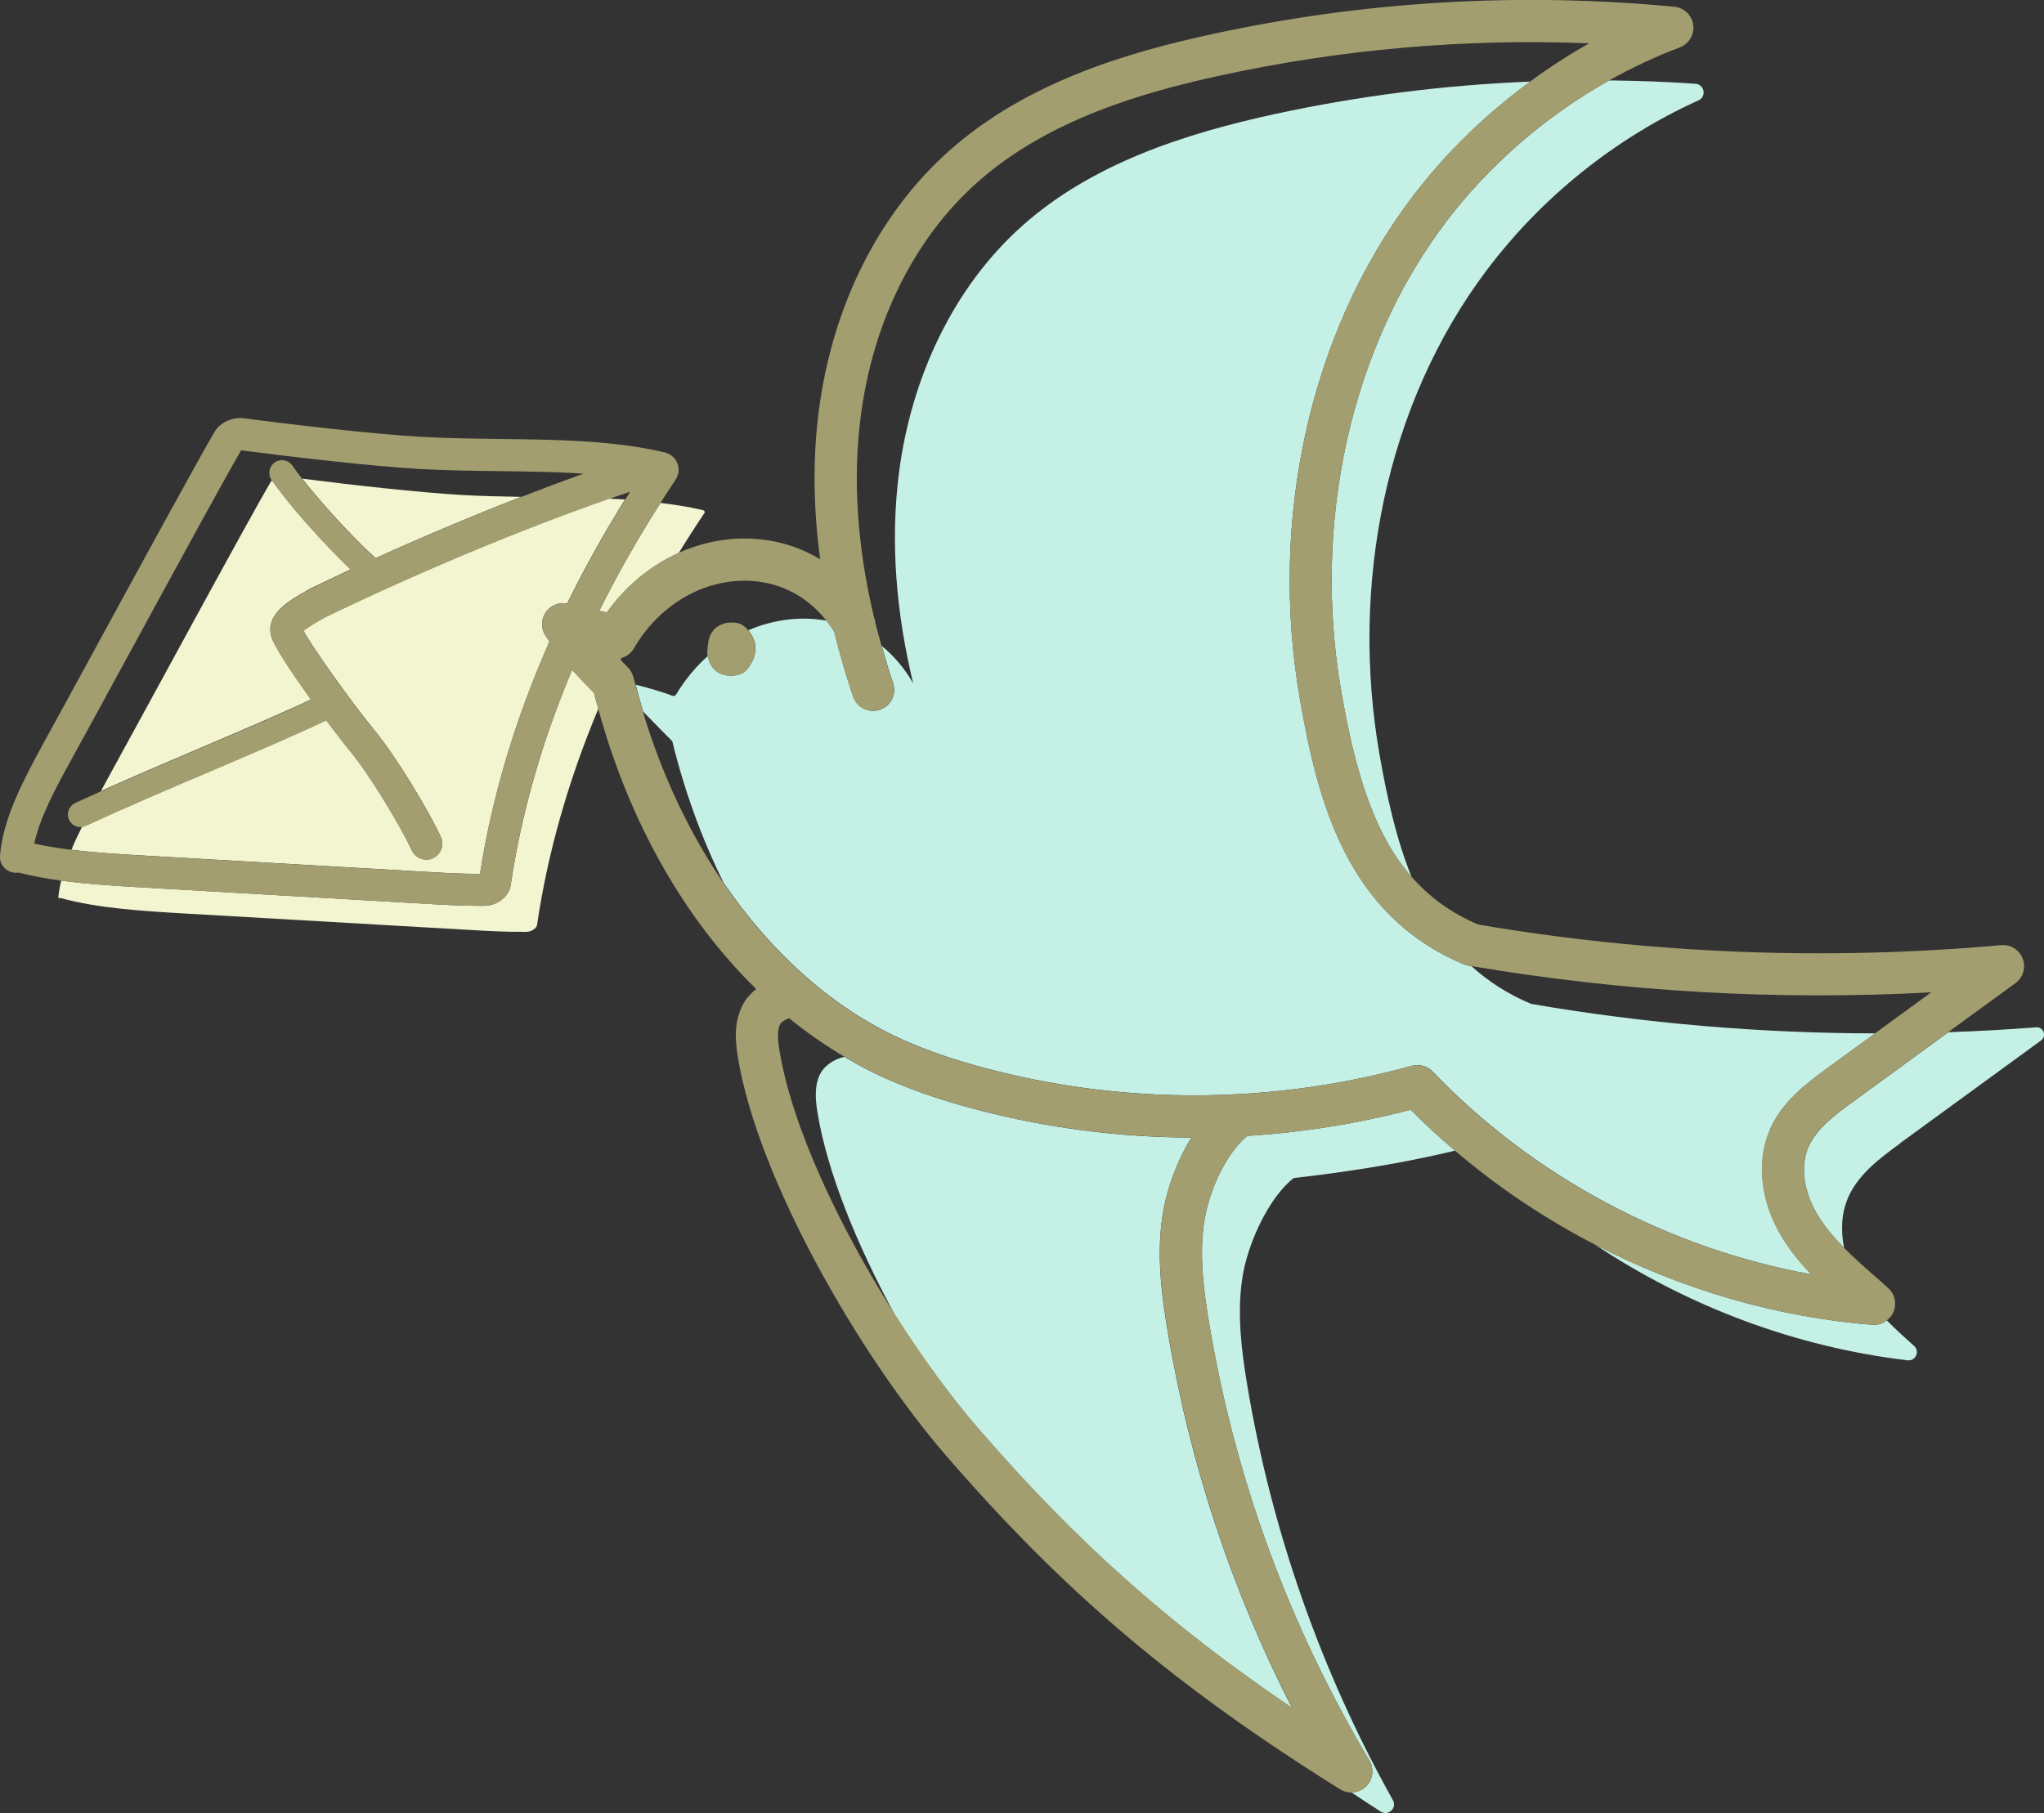 <?xml version="1.0" encoding="UTF-8"?>
<svg id="_レイヤー_2" data-name="レイヤー 2" xmlns="http://www.w3.org/2000/svg" viewBox="0 0 242.46 215.12">
  <rect x="0" y="0" width="242.46" height="215.12" fill="#333333" stroke="none"/>
  <defs>
    <style>
      .cls-1 {
        fill: none;
      }

      .cls-2 {
        fill: #f2f5d0;
      }

      .cls-3 {
        fill: #c5f0e5;
      }

      .cls-4 {
        fill: #a29e70;
      }
    </style>
  </defs>
  <g id="_レイヤー_1-2" data-name="レイヤー 1">
    <g>
      <path class="cls-1" d="M97.34,127.34c.54-1.01,1.73-1.72,2.82-1.96-2.27-1.35-4.46-2.86-6.55-4.56-.36.1-.91.4-1.06.69-.41.76-.27,2.01-.09,3.13,1.5,9.1,7.15,21.01,13.67,31.29-4.43-8.18-7.96-16.75-9.14-23.89-.26-1.58-.41-3.3.35-4.71Z"/>
      <path class="cls-1" d="M222.41,122.61l6.66-4.86c-18.24.99-36.55-.06-54.55-3.12,1.97,1.79,4.29,3.31,7.08,4.48,13.47,2.32,27.14,3.48,40.8,3.5Z"/>
      <path class="cls-1" d="M9.55,98.1c-.57,0-1.11-.32-1.36-.87-.35-.75-.02-1.64.73-1.99,1.01-.47,2.04-.93,3.08-1.4,5.9-10.75,17.46-32.16,20.12-36.63.04-.07.11-.13.17-.19-.02-.03-.05-.07-.07-.1-.47-.68-.29-1.62.39-2.08.68-.47,1.62-.29,2.09.39.32.47.71,1,1.15,1.56,5.86.74,13.82,1.63,18.95,1.94,2.31.13,4.66.19,7.03.22,2.53-.99,5.02-1.92,7.39-2.77-3.27-.21-6.65-.26-9.97-.3-3.15-.04-6.4-.08-9.55-.26-5.67-.33-14.87-1.39-21.08-2.21-1.99,3.4-8.04,14.5-13.38,24.32-2.52,4.62-4.91,9.02-6.73,12.33-1.83,3.33-3.71,6.75-4.43,10.01,1.41.32,2.89.55,4.41.74.38-.91.81-1.83,1.27-2.74-.07,0-.13.02-.2.02Z"/>
      <path class="cls-1" d="M108.3,81.07c-1.98-8.21-2.76-16.72-1.67-25.08,1.43-11.03,6.31-21.8,14.6-29.2,8.25-7.36,19.18-10.92,29.98-13.27,9.96-2.16,20.11-3.44,30.29-3.85,2.25-1.65,4.58-3.17,7-4.53-14.69-.58-29.37.7-43.76,3.82-9,1.96-20.41,5.17-28.85,12.7-7.43,6.63-12.33,16.46-13.79,27.66-.97,7.45-.45,15.45,1.55,23.86.1.24.16.49.18.75.22.9.47,1.8.73,2.71,1.43,1.16,2.7,2.63,3.73,4.44Z"/>
      <path class="cls-1" d="M74.73,58.3c-.84.28-1.7.57-2.57.88.66.03,1.32.06,1.97.1.2-.33.4-.65.6-.98Z"/>
      <path class="cls-1" d="M76.26,84.43c2.25,7.51,5.51,14.37,9.54,20.3-2.65-5.36-4.69-11.04-6.08-16.78-.76-.78-2.14-2.16-3.46-3.52Z"/>
      <path class="cls-1" d="M80.19,82.4c1.06-1.77,2.33-3.29,3.75-4.55-.02-.1-.04-.2-.05-.31.07-.93.09-1.95.66-2.66.44-.68,1.5-1.09,2.38-1.01.74-.03,1.42.35,1.81.92,2.99-1.29,6.23-1.69,9.28-1.14-2.36-3.02-5.79-4.73-9.66-4.74-.02,0-.03,0-.05,0-5.24,0-10.27,3.08-13.12,8.04-.34.58-.88.97-1.49,1.14-.03.07-.07.14-.1.2.15.15.29.3.44.45l.46.47c.32.32.54.72.64,1.16.07.3.16.58.24.88,1.54.4,3.26.89,4.33,1.31.18.07.38,0,.47-.16Z"/>
      <path class="cls-2" d="M71.98,72.68c2.23-3.15,5.21-5.58,8.54-7.08.97-1.58,1.98-3.15,3.03-4.71.1-.15.03-.31-.16-.36-.92-.21-1.85-.4-2.8-.55-.74-.12-1.49-.21-2.24-.31-2.71,4.24-5.13,8.51-7.26,12.79.3.07.59.14.89.22Z"/>
      <path class="cls-2" d="M35.85,56.79c2.31,2.96,6.01,6.99,8.7,9.43,5.74-2.6,11.65-5.08,17.27-7.27-2.36-.04-4.72-.09-7.03-.22-5.13-.3-13.09-1.19-18.95-1.94Z"/>
      <path class="cls-2" d="M72.16,59.18c-10.21,3.55-22.69,8.76-33.59,14.04l-.27.15c-.62.35-1.8,1.01-2.3,1.47.96,1.8,5.39,8.11,8.58,12.01,2.43,2.96,6.27,9.32,7.71,12.44.44.95.02,2.08-.93,2.52-.26.12-.53.17-.79.17-.72,0-1.41-.41-1.73-1.11-1.32-2.87-4.97-8.91-7.2-11.62-.74-.9-1.8-2.27-2.95-3.8-3.85,1.82-8.65,3.87-13.73,6.04-4.96,2.11-10.08,4.29-14.79,6.47-.14.07-.29.1-.43.12-.46.91-.89,1.83-1.27,2.74,2.86.36,5.86.53,8.79.7l33.47,1.93c2.04.12,4.13.24,6.21.23,1.43-9.2,4.2-18.41,8.24-27.57-.16-.24-.34-.46-.49-.71-.55-.87-.51-1.99.1-2.82.57-.78,1.54-1.15,2.49-.97,2.02-4.13,4.31-8.25,6.86-12.35-.65-.04-1.31-.07-1.97-.1Z"/>
      <path class="cls-2" d="M73.47,78.15s.09.09.13.14c.03-.07.07-.14.1-.2-.08.02-.15.05-.23.07Z"/>
      <path class="cls-2" d="M12,93.84c3.85-1.72,7.87-3.44,11.79-5.11,4.81-2.05,9.39-4,13.1-5.74-2.28-3.17-4.43-6.39-4.72-7.52-.69-2.63,2.18-4.24,4.27-5.42l.31-.18s.07-.04.11-.06c1.55-.75,3.14-1.5,4.74-2.25-3.25-3.11-7.34-7.7-9.32-10.56-.06.06-.13.12-.17.19-2.65,4.48-14.22,25.89-20.12,36.63Z"/>
      <path class="cls-2" d="M67.86,79.49c-3.58,8.49-6.02,17.02-7.28,25.52-.2,1.36-1.57,2.44-3.12,2.46-.24,0-.47,0-.71,0-2.12,0-4.2-.12-6.22-.24l-33.48-1.93c-3.26-.19-6.58-.38-9.79-.82-.16.69-.29,1.37-.35,2.05l.35.04c4.55,1.23,9.76,1.53,14.9,1.83,11.04.63,22.07,1.28,33.11,1.91.12.01.24.01.36.02,2.25.13,4.5.26,6.81.23.61,0,1.2-.41,1.27-.84,1.24-8.48,3.69-17.07,7.26-25.62-.17-.63-.35-1.26-.51-1.9-.87-.88-1.74-1.79-2.6-2.73Z"/>
      <path class="cls-3" d="M171.39,26.51c-11.16,14.8-15.76,35.54-12.3,55.48,1.64,9.46,3.83,16.89,8.35,22.05-1.81-4.47-2.92-9.46-3.82-14.62-3.44-19.87.64-41.33,12.77-57.41,6.53-8.66,15.24-15.64,25.1-20.11.97-.44.69-1.88-.37-1.96-3.41-.24-6.83-.36-10.24-.4-7.54,4.23-14.28,10.06-19.49,16.96Z"/>
      <path class="cls-3" d="M222.11,157.19c-11.41-.91-22.65-4.21-32.88-9.5,11.07,7.37,23.85,12.15,37.05,13.71.95.11,1.49-1.07.77-1.71-1.1-.98-2.2-1.97-3.23-3.03-.43.33-.95.54-1.51.54-.07,0-.13,0-.2,0Z"/>
      <path class="cls-3" d="M225.39,135.64c5.57-4.06,11.15-8.13,16.72-12.19.71-.52.29-1.63-.58-1.56-3.47.27-6.94.46-10.42.58l-11.24,8.2c-2.06,1.5-4.4,3.21-5.36,5.43-.97,2.24-.58,5.22,1.05,7.97.86,1.45,1.96,2.75,3.19,4-.41-2.01-.34-4.08.46-5.95,1.2-2.77,3.75-4.68,6.19-6.46Z"/>
      <path class="cls-3" d="M147.97,134.77c-2.73,2.22-4.66,6.9-5.16,10.39-.55,3.85-.03,7.94.61,11.78,3.07,18.44,9.47,35.92,19.02,51.95.59.99.43,2.26-.4,3.07-.47.46-1.1.7-1.73.71,1.14.76,2.29,1.52,3.47,2.27.89.58,1.97-.42,1.45-1.35-8.53-15.26-14.4-31.99-17.28-49.24-.69-4.15-1.21-8.38-.61-12.55.59-4.16,3.14-9.7,6.12-12.03,5.57-.62,12.68-1.67,19.13-3.25-1.82-1.55-3.58-3.16-5.26-4.85-6.36,1.66-12.84,2.69-19.36,3.1Z"/>
      <path class="cls-3" d="M137.86,144.46c.42-2.94,1.6-6.49,3.47-9.49-8.55-.02-17.09-1.12-25.42-3.3-4.67-1.22-8.63-2.63-12.09-4.29-1.25-.6-2.47-1.28-3.67-1.99-1.08.24-2.28.95-2.82,1.96-.76,1.41-.61,3.13-.35,4.71,1.18,7.14,4.71,15.7,9.14,23.89,3.21,5.06,6.62,9.73,9.85,13.47,11.6,13.41,22.55,23.24,37.28,33.22-7.2-14.09-12.16-29.13-14.77-44.85-.71-4.24-1.27-8.78-.62-13.31Z"/>
      <path class="cls-3" d="M209.91,134.11c1.5-3.48,4.56-5.7,7.01-7.49l5.5-4.01c-13.67-.02-27.33-1.18-40.8-3.5-2.79-1.17-5.11-2.69-7.08-4.48-.11-.02-.23-.03-.34-.05-.19-.03-.37-.08-.54-.16-13.94-5.83-17.36-19.35-19.48-31.57-3.69-21.28,1.26-43.46,13.24-59.34,3.96-5.26,8.76-9.92,14.1-13.83-10.18.41-20.33,1.69-30.29,3.85-10.8,2.35-21.73,5.91-29.98,13.27-8.29,7.4-13.17,18.17-14.6,29.2-1.09,8.36-.31,16.87,1.67,25.08-1.03-1.81-2.3-3.28-3.73-4.44.41,1.46.85,2.93,1.35,4.41.44,1.31-.27,2.73-1.58,3.16-1.31.44-2.73-.27-3.17-1.58-.86-2.58-1.61-5.13-2.22-7.65-.29-.47-.6-.92-.93-1.34-3.05-.55-6.29-.15-9.28,1.14,0,0,0,0,0,0,.44.54.89,1.31.85,2.18,0,.94-.44,1.74-.87,2.29-.42.6-1.05.88-1.85.91-.86.05-1.51-.16-2.07-.66-.44-.42-.74-.98-.86-1.66-1.42,1.26-2.69,2.78-3.75,4.55-.1.17-.3.23-.47.16-1.07-.43-2.79-.92-4.33-1.31.27,1.07.56,2.14.88,3.19,1.32,1.36,2.69,2.75,3.46,3.52,1.4,5.74,3.43,11.42,6.08,16.78,5.49,8.06,12.4,14.38,20.19,18.13,3.17,1.53,6.83,2.82,11.19,3.96,16.47,4.31,33.84,4.18,50.25-.36.22-.06.44-.09.67-.09.67,0,1.33.27,1.81.77,11.94,12.48,27.99,21.01,44.92,24.06-1.34-1.39-2.57-2.89-3.59-4.61-2.43-4.12-2.93-8.79-1.33-12.49Z"/>
      <path class="cls-4" d="M86.93,73.87c-.89-.08-1.94.34-2.38,1.01-.57.7-.59,1.72-.66,2.66.01.11.04.21.05.31.12.68.42,1.24.86,1.66.56.5,1.2.71,2.07.66.8-.02,1.43-.31,1.85-.91.43-.55.87-1.35.87-2.29.04-.88-.41-1.64-.85-2.18,0,0,0,0,0,0-.39-.57-1.07-.95-1.81-.92Z"/>
      <path class="cls-4" d="M214.5,136.09c.96-2.23,3.3-3.93,5.36-5.43l11.24-8.2,7.97-5.81c.91-.66,1.26-1.85.87-2.9-.4-1.05-1.44-1.71-2.56-1.61-20.71,1.86-41.59,1.04-62.06-2.45-3.24-1.39-5.8-3.29-7.88-5.66-4.52-5.16-6.71-12.58-8.35-22.05-3.45-19.94,1.14-40.68,12.3-55.48,5.2-6.9,11.94-12.73,19.49-16.96,2.7-1.51,5.5-2.83,8.37-3.91,1.09-.41,1.75-1.52,1.6-2.67-.15-1.15-1.08-2.05-2.24-2.16-18.4-1.75-36.89-.66-54.93,3.27-9.6,2.09-21.81,5.55-31.12,13.85-8.33,7.43-13.8,18.35-15.42,30.74-.74,5.65-.68,11.56.15,17.7-2.62-1.59-5.65-2.45-8.92-2.47-.02,0-.05,0-.07,0-2.69,0-5.34.6-7.78,1.7-3.34,1.5-6.31,3.93-8.54,7.08-.3-.08-.6-.15-.89-.22,2.13-4.28,4.55-8.54,7.26-12.79.58-.91,1.17-1.82,1.78-2.73.39-.59.48-1.32.22-1.96-.26-.65-.83-1.14-1.53-1.3-6.08-1.43-12.93-1.51-19.55-1.59-3.11-.04-6.32-.08-9.38-.25-5.61-.33-14.78-1.39-20.93-2.2-1.37-.18-2.84.49-3.5,1.6-1.86,3.15-8.1,14.59-13.6,24.68-2.51,4.62-4.91,9.01-6.73,12.32C2.92,92.31.39,96.93,0,101.5c-.09,1.05.69,1.96,1.74,2.05.16.01.32,0,.47-.02,1.63.42,3.32.72,5.05.96,3.21.44,6.53.63,9.79.82l33.48,1.93c2.02.12,4.1.24,6.22.24.23,0,.47,0,.71,0,1.55-.02,2.92-1.1,3.12-2.46,1.25-8.5,3.69-17.03,7.28-25.52.86.95,1.73,1.85,2.6,2.73.16.64.33,1.27.51,1.9,3.69,13.43,10.21,24.88,18.73,33.22-.64.51-1.19,1.12-1.56,1.81-1.11,2.08-.93,4.35-.61,6.3,2.38,14.45,14.41,35.35,24.67,47.22,14.04,16.24,27.15,27.35,46.76,39.62.41.26.87.38,1.33.38,0,0,.02,0,.02,0,.63,0,1.25-.25,1.73-.71.83-.81.99-2.07.4-3.07-9.55-16.03-15.95-33.51-19.02-51.95-.64-3.84-1.16-7.93-.61-11.78.5-3.5,2.43-8.17,5.16-10.39,6.52-.41,13-1.44,19.36-3.1,1.68,1.69,3.44,3.31,5.26,4.85,5.09,4.34,10.69,8.09,16.64,11.16,10.23,5.29,21.47,8.59,32.88,9.5.07,0,.13,0,.2,0,.56,0,1.08-.2,1.51-.54.33-.25.61-.57.78-.97.42-.98.18-2.12-.61-2.84-.55-.5-1.11-1-1.68-1.49-1.25-1.1-2.47-2.18-3.57-3.3-1.23-1.25-2.34-2.54-3.19-4-1.62-2.75-2.01-5.73-1.05-7.97ZM67.28,71.62c-.94-.18-1.91.19-2.49.97-.61.83-.65,1.95-.1,2.82.16.25.33.47.49.71-4.05,9.15-6.81,18.37-8.24,27.57-2.08,0-4.17-.11-6.21-.23l-33.47-1.93c-2.94-.17-5.93-.35-8.79-.7-1.51-.19-3-.43-4.41-.74.72-3.26,2.6-6.68,4.43-10.01,1.82-3.32,4.22-7.71,6.73-12.33,5.35-9.82,11.39-20.91,13.38-24.32,6.21.81,15.41,1.87,21.08,2.21,3.15.18,6.4.22,9.55.26,3.32.04,6.7.08,9.97.3-2.37.85-4.85,1.78-7.39,2.77-5.62,2.19-11.53,4.67-17.27,7.27-2.69-2.45-6.4-6.47-8.7-9.43-.44-.56-.83-1.09-1.15-1.56-.47-.68-1.4-.86-2.09-.39-.68.47-.86,1.4-.39,2.08.02.03.05.07.07.1,1.97,2.86,6.06,7.45,9.32,10.56-1.61.75-3.19,1.5-4.74,2.25-.04.02-.07.04-.11.06l-.31.18c-2.09,1.18-4.96,2.79-4.27,5.42.29,1.13,2.44,4.36,4.72,7.52-3.71,1.74-8.28,3.69-13.1,5.74-3.92,1.67-7.93,3.38-11.79,5.11-1.04.47-2.07.93-3.08,1.4-.75.35-1.08,1.24-.73,1.99.25.55.8.87,1.36.87.06,0,.13-.01.2-.02.15-.02.29-.05.43-.12,4.71-2.18,9.83-4.36,14.79-6.47,5.07-2.16,9.88-4.21,13.73-6.04,1.15,1.53,2.21,2.9,2.95,3.8,2.22,2.71,5.88,8.76,7.2,11.62.32.7,1.01,1.11,1.73,1.11.27,0,.54-.06.79-.17.95-.44,1.37-1.57.93-2.52-1.44-3.13-5.28-9.48-7.71-12.44-3.19-3.89-7.62-10.2-8.58-12.01.51-.46,1.69-1.13,2.3-1.47l.27-.15c10.9-5.28,23.38-10.49,33.59-14.04.87-.3,1.73-.6,2.57-.88-.21.33-.4.65-.6.98-2.55,4.1-4.83,8.21-6.86,12.35ZM153.26,202.62c-14.72-9.98-25.68-19.81-37.28-33.22-3.23-3.74-6.64-8.41-9.85-13.47-6.52-10.28-12.18-22.19-13.67-31.29-.18-1.12-.32-2.37.09-3.13.15-.29.71-.59,1.06-.69,2.09,1.7,4.28,3.21,6.55,4.56,1.2.71,2.42,1.39,3.67,1.99,3.47,1.67,7.42,3.07,12.09,4.29,8.32,2.18,16.87,3.27,25.42,3.3-1.87,3-3.06,6.56-3.47,9.49-.65,4.52-.08,9.07.62,13.31,2.62,15.72,7.57,30.77,14.77,44.85ZM169.91,127.15c-.48-.5-1.13-.77-1.81-.77-.22,0-.45.03-.67.09-16.41,4.54-33.78,4.67-50.25.36-4.35-1.14-8.02-2.44-11.19-3.96-7.79-3.75-14.7-10.07-20.19-18.13-4.03-5.93-7.29-12.79-9.54-20.3-.31-1.05-.6-2.11-.88-3.19-.08-.29-.16-.58-.24-.88-.11-.44-.33-.84-.64-1.16l-.46-.47c-.15-.15-.29-.3-.44-.45-.04-.05-.09-.09-.13-.14.08-.01.16-.05.23-.07.61-.17,1.15-.56,1.49-1.14,2.86-4.96,7.88-8.04,13.12-8.04.02,0,.03,0,.05,0,3.87.01,7.3,1.72,9.66,4.74.33.42.64.87.93,1.34.62,2.52,1.36,5.07,2.22,7.65.44,1.31,1.86,2.01,3.17,1.58,1.31-.44,2.01-1.86,1.58-3.16-.5-1.48-.94-2.95-1.35-4.41-.25-.91-.51-1.81-.73-2.71-.02-.25-.08-.5-.18-.75-2-8.41-2.52-16.41-1.55-23.86,1.46-11.2,6.35-21.02,13.79-27.66,8.44-7.53,19.85-10.74,28.85-12.7,14.39-3.13,29.08-4.41,43.76-3.82-2.42,1.36-4.76,2.88-7,4.53-5.34,3.91-10.14,8.58-14.1,13.83-11.97,15.88-16.92,38.06-13.24,59.34,2.12,12.22,5.54,25.75,19.48,31.57.17.07.36.13.54.16.11.02.23.03.34.05,18,3.06,36.31,4.11,54.55,3.12l-6.66,4.86-5.5,4.01c-2.45,1.79-5.5,4.01-7.01,7.49-1.6,3.7-1.1,8.37,1.33,12.49,1.02,1.72,2.25,3.23,3.59,4.61-16.93-3.05-32.98-11.58-44.92-24.06Z"/>
    </g>
  </g>
</svg>
